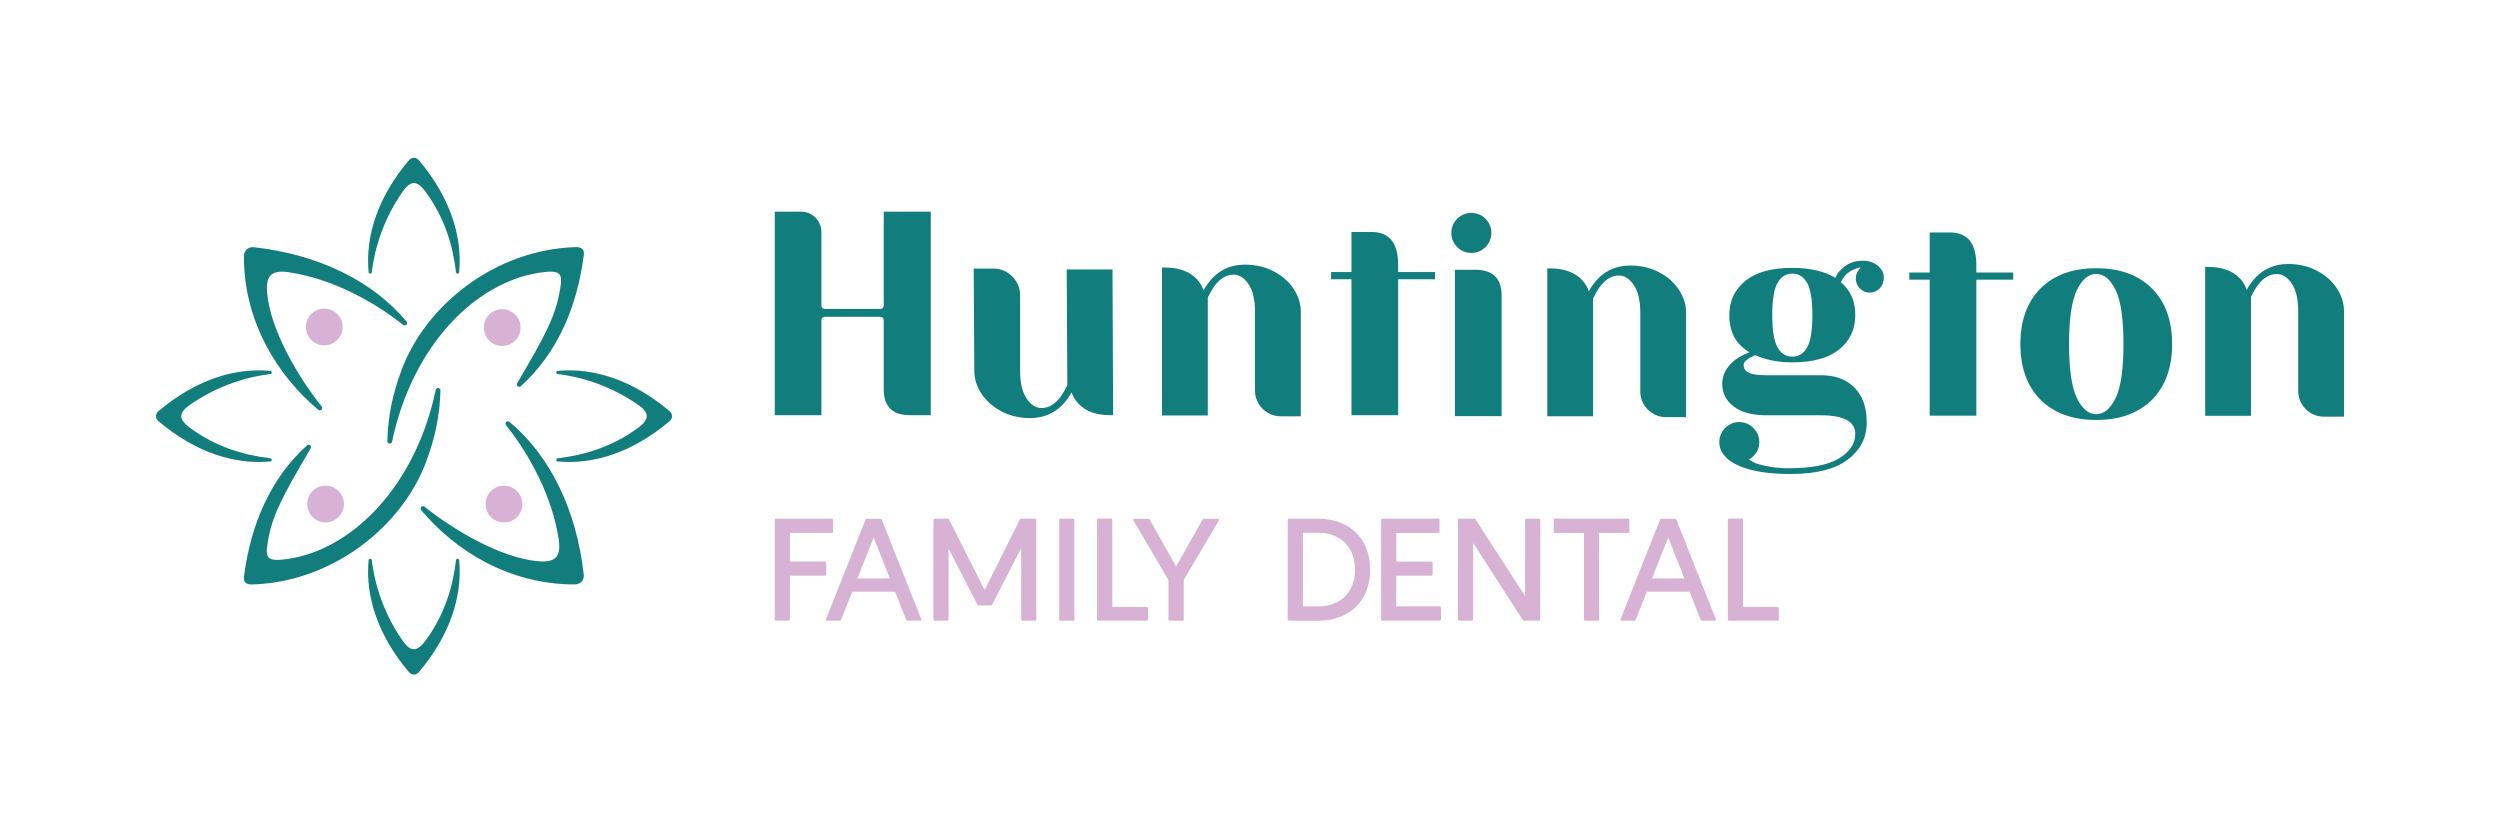 <?xml version="1.0" encoding="UTF-8"?><svg id="Layer_1" xmlns="http://www.w3.org/2000/svg" viewBox="0 0 804.79 267.94"><defs><style>.cls-1{fill:#127d7d;}.cls-2{fill:#d8b2d4;}</style></defs><path class="cls-1" d="M87.04,119.39c.25.02.45.24.45.5h0c0,.27-.19.49-.44.52-8.85,1.09-17.76,4.26-25.87,9.88-3.77,2.61-3.77,4.72.05,7.5,8.39,6.09,17.06,8.7,25.81,9.74.25.03.44.25.44.51h0c0,.27-.2.49-.45.51-11.91,1.09-24.29-3.17-35.67-12.68-.45-.37-1.15-.9-1.15-1.9,0-.94.64-1.49,1.1-1.86,11.36-9.52,23.81-13.83,35.72-12.72Z"/><path class="cls-1" d="M179.52,119.39c-.25.02-.45.24-.45.5h0c0,.27.19.49.44.52,8.85,1.09,17.76,4.26,25.87,9.88,3.77,2.61,3.77,4.72-.05,7.5-8.39,6.09-17.06,8.7-25.81,9.74-.25.03-.44.25-.44.51h0c0,.27.2.49.45.51,11.91,1.09,24.29-3.17,35.67-12.68.45-.37,1.15-.9,1.15-1.9,0-.94-.64-1.49-1.1-1.86-11.36-9.52-23.81-13.83-35.72-12.72Z"/><path class="cls-1" d="M118.67,87.62c.02.25.24.45.5.45h0c.26,0,.48-.19.51-.44,1.09-8.85,4.26-17.76,9.88-25.87,2.61-3.77,4.72-3.77,7.5.05,6.09,8.39,8.7,17.06,9.74,25.81.03.25.25.44.51.44h0c.26,0,.48-.2.51-.45,1.09-11.91-3.17-24.29-12.68-35.67-.37-.45-.9-1.15-1.9-1.15-.94,0-1.49.64-1.86,1.1-9.52,11.36-13.83,23.81-12.72,35.72Z"/><path class="cls-1" d="M118.67,180.32c.02-.25.24-.45.5-.45h0c.26,0,.48.19.51.44,1.09,8.85,4.26,17.76,9.88,25.87,2.61,3.77,4.72,3.77,7.5-.05,6.09-8.39,8.7-17.06,9.74-25.81.03-.25.25-.44.51-.44h0c.26,0,.48.2.51.45,1.09,11.91-3.17,24.29-12.68,35.67-.37.45-.9,1.15-1.9,1.15-.94,0-1.49-.64-1.86-1.1-9.52-11.36-13.83-23.81-12.72-35.72Z"/><path class="cls-1" d="M187.52,80.21c-.61-.61-1.44-.68-2.32-.66-26.03.84-48.12,18.8-55.86,39.37-3.11,8.27-4.42,15.36-4.65,23.08-.01.4.29.75.69.79.03,0,.05,0,.08,0,.37,0,.68-.27.76-.64,6.47-30.79,26.64-51.13,47.24-54.33,7.38-1.15,7.62.37,6.87,5.12-1.35,8.55-4.62,14.75-13.8,30.34-.2.35-.22.77.07,1.04.15.14.34.21.53.21s.37-.06.51-.2c5.74-5.15,10.42-11.59,13.92-19.16,3.23-7.01,5.27-14.73,6.36-22.89.11-.85.06-1.63-.4-2.09Z"/><circle class="cls-2" cx="161.67" cy="105.44" r="5.92"/><path class="cls-1" d="M164.01,135.79c-.14-.12-.32-.18-.49-.18-.19,0-.39.07-.54.22-.28.28-.31.72-.07,1.03,8.12,10.28,14.92,23.44,16.94,36.73.89,5.87-1.25,7.59-6.84,7.06-11.72-1.11-26.5-9.69-36.37-17.54-.14-.11-.31-.17-.48-.17-.2,0-.4.08-.55.23-.28.28-.29.73-.04,1.03,10.99,13.13,28.37,23.94,49.3,23.94,1.03,0,1.83-.33,2.37-.92.52-.59.77-1.37.69-2.14-2.29-20.81-10.79-38.31-23.93-49.29Z"/><circle class="cls-2" cx="162.24" cy="162.27" r="5.92"/><path class="cls-1" d="M130.87,103.49c.12.14.18.32.18.49,0,.19-.07.39-.22.54-.28.28-.72.31-1.03.07-10.28-8.12-23.44-14.92-36.73-16.94-5.87-.89-7.59,1.25-7.06,6.84,1.11,11.72,9.69,26.5,17.54,36.37.11.14.17.31.17.48,0,.2-.08.4-.23.55-.28.28-.73.29-1.03.04-13.13-10.99-23.94-28.37-23.94-49.3,0-1.03.33-1.83.92-2.37.59-.52,1.37-.77,2.14-.69,20.81,2.29,38.31,10.79,49.29,23.93Z"/><circle class="cls-2" cx="104.39" cy="105.26" r="5.92"/><path class="cls-1" d="M78.96,187.49c.61.61,1.44.68,2.32.66,26.03-.84,48.12-18.8,55.86-39.37,3.11-8.27,4.42-15.36,4.65-23.08.01-.4-.29-.75-.69-.79-.03,0-.05,0-.08,0-.37,0-.68.27-.76.64-6.47,30.79-26.64,51.13-47.24,54.33-7.38,1.15-7.62-.37-6.87-5.12,1.35-8.55,4.62-14.75,13.8-30.34.2-.35.22-.77-.07-1.04-.15-.14-.34-.21-.53-.21s-.37.06-.51.2c-5.74,5.15-10.42,11.59-13.92,19.16-3.23,7.01-5.27,14.73-6.36,22.89-.11.85-.06,1.63.4,2.09Z"/><circle class="cls-2" cx="104.81" cy="162.25" r="5.92"/><path class="cls-1" d="M605.81,87.02c-.24-.38-.53-.74-.86-1.08-1.42-1.45-3.31-2.01-5.4-2.01-2.7,0-4.97.93-6.81,2.76-.81.79-1.45,1.72-1.94,2.76-1.47-.98-3.43-1.76-5.85-2.35-2.43-.59-5.08-.87-7.98-.87-6.63,0-11.67,1.39-15.11,4.19-3.44,2.79-5.16,6.47-5.16,11.01,0,2.71.51,5.03,1.52,6.96,1.01,1.94,2.66,3.61,4.93,5.03-1.79.67-3.25,1.44-4.43,2.3-2.88,2.28-4.32,4.89-4.32,7.84s1.22,5.38,3.68,7.28c2.46,1.9,5.99,2.85,10.6,2.85h17.5c7.37,0,11.06,1.99,11.06,5.99,0,3.14-1.74,5.76-5.21,7.88-3.46,2.12-8.95,3.18-16.45,3.18-2.51,0-5.19-.25-8.01-.93-1.95-.47-2.87-.73-4.51-1.9,0,0,3.29-1.69,3.29-5.58,0-2.39-1.31-4.49-3.23-5.6-.95-.56-2.04-.86-3.21-.86-3.1,0-5.68,2.18-6.31,5.08,0,.02-.01.04-.01.07-.08.45-.11.93-.11,1.43,0,.22.01.42.03.64.03.28.09.57.15.84.21.77.57,1.51,1.08,2.24.1.13.21.26.32.4.21.25.42.51.67.76,1.5,1.53,3.98,2.8,7.42,3.78,3.44.98,7.89,1.47,13.36,1.47,8.11,0,14.21-1.53,18.29-4.6,4.09-3.07,6.13-7.06,6.13-11.97s-1.3-8.52-3.91-11.2c-2.61-2.67-6.23-4.01-10.83-4.01h-17.5c-2.76,0-4.69-.27-5.76-.83-1.08-.56-1.62-1.35-1.62-2.39,0-.5.15-.91.47-1.25.3-.34.76-.69,1.38-1.06l1.84-.93c3.56,1.55,7.55,2.31,11.97,2.31,6.64,0,11.68-1.39,15.12-4.19,3.44-2.8,5.16-6.47,5.16-11.02s-1.53-7.89-4.62-10.59c.44-.98.93-1.75,1.48-2.31,2.2-2.2,4.91-2.44,4.91-2.44-.76.76-1.61,1.89-1.61,3.59,0,1.19.47,2.28,1.22,3.08.83.88,1.99,1.43,3.29,1.43,2.49,0,4.39-2.02,4.51-4.51.04-.95-.1-1.86-.62-2.67ZM581.72,111.86c-1.13,1.96-2.71,2.95-4.75,2.95s-3.6-.99-4.74-2.95c-1.14-1.97-1.71-5.44-1.71-10.42s.57-8.44,1.71-10.41c1.13-1.97,2.71-2.95,4.74-2.95s3.61.98,4.75,2.95c1.14,1.97,1.71,5.43,1.71,10.41s-.57,8.45-1.71,10.42Z"/><circle class="cls-1" cx="473.65" cy="74.98" r="6.45"/><path class="cls-1" d="M322.36,132.41c-2.73-1.44-4.87-3.33-6.41-5.67-1.54-2.33-2.3-4.79-2.3-7.37l-.2-32.91h6.45c4.58,0,8.49,3.91,8.49,8.49v24.42c0,3.87.69,6.84,2.07,8.89,1.38,2.06,3,3.09,4.84,3.09,2.27,0,4.33-1.23,6.17-3.69.67-.92,1.38-2.15,2.12-3.69l-.2-37.22q7.28,0,14.74,0l.2,46.9h-.92c-4.48,0-7.89-1.23-10.23-3.69-1.05-1.11-1.78-2.33-2.21-3.68-.86,1.54-1.88,2.92-3.04,4.15-2.76,2.76-6.2,4.15-10.32,4.15-3.44,0-6.53-.72-9.26-2.17Z"/><path class="cls-1" d="M656.9,128.69c-4.33-4.33-6.5-10.31-6.5-17.92s2.17-13.59,6.5-17.92c4.33-4.33,10.31-6.5,17.92-6.5s13.59,2.17,17.92,6.5c4.33,4.33,6.5,10.31,6.5,17.92s-2.17,13.59-6.5,17.92c-4.33,4.33-10.31,6.5-17.92,6.5s-13.59-2.17-17.92-6.5ZM681.04,128.18c1.69-3.44,2.54-9.25,2.54-17.42s-.85-13.97-2.54-17.42c-1.69-3.44-3.76-5.16-6.22-5.16s-4.53,1.72-6.22,5.16c-1.69,3.44-2.54,9.25-2.54,17.42s.85,13.98,2.54,17.42c1.69,3.44,3.76,5.16,6.22,5.16s4.53-1.72,6.22-5.16Z"/><path class="cls-1" d="M284.49,68.13v30.29c0,.58-.47,1.04-1.04,1.04h-17.98c-.58,0-1.04-.47-1.04-1.04v-23.72c0-3.63-2.94-6.57-6.57-6.57h-8.45v65.53h15.02v-30.63c0-.58.47-1.04,1.04-1.04h17.98c.58,0,1.04.47,1.04,1.04v22.34c0,5.53,2.84,8.29,8.52,8.29h6.62v-65.53h-15.14Z"/><path class="cls-1" d="M410.04,87.35c2.73,1.44,4.87,3.33,6.41,5.67,1.54,2.33,2.3,4.79,2.3,7.37v33.63h-6.45c-4.58,0-8.29-3.71-8.29-8.29v-25.34c0-3.87-.69-6.84-2.07-8.89-1.38-2.06-3-3.09-4.84-3.09-2.27,0-4.33,1.23-6.17,3.69-.67.92-1.38,2.15-2.12,3.69v37.95q-7.28,0-14.74,0v-47.62h.92c4.48,0,7.89,1.23,10.23,3.69,1.05,1.11,1.78,2.33,2.21,3.68.86-1.54,1.88-2.92,3.04-4.15,2.76-2.76,6.2-4.15,10.32-4.15,3.44,0,6.53.72,9.26,2.17Z"/><path class="cls-1" d="M534.07,87.63c2.73,1.44,4.87,3.33,6.41,5.67,1.54,2.33,2.3,4.79,2.3,7.37v33.62h-6.45c-4.58,0-8.29-3.71-8.29-8.29v-25.32c0-3.87-.69-6.84-2.07-8.89-1.38-2.06-3-3.09-4.84-3.09-2.27,0-4.33,1.23-6.17,3.69-.67.92-1.38,2.15-2.12,3.69v37.93q-7.28,0-14.74,0v-47.6h.92c4.48,0,7.89,1.23,10.23,3.69,1.05,1.11,1.78,2.33,2.21,3.68.86-1.54,1.88-2.92,3.04-4.15,2.76-2.76,6.2-4.15,10.32-4.15,3.44,0,6.53.72,9.26,2.17Z"/><path class="cls-1" d="M745.86,87.14c2.73,1.44,4.87,3.33,6.41,5.67,1.54,2.33,2.3,4.79,2.3,7.37v33.96h-6.45c-4.58,0-8.29-3.71-8.29-8.29v-25.66c0-3.87-.69-6.84-2.07-8.89-1.38-2.06-3-3.09-4.84-3.09-2.27,0-4.33,1.23-6.17,3.69-.67.92-1.38,2.15-2.12,3.69v38.27q-7.28,0-14.74,0v-47.94h.92c4.48,0,7.89,1.23,10.23,3.69,1.05,1.11,1.78,2.33,2.21,3.68.86-1.54,1.88-2.92,3.04-4.15,2.76-2.76,6.2-4.15,10.32-4.15,3.44,0,6.53.72,9.26,2.17Z"/><path class="cls-1" d="M483.4,133.95v-38.81c0-5.53-2.82-8.29-8.45-8.29h-6.57v47.1h15.02Z"/><path class="cls-1" d="M648.09,87.73h-11.87v-2.29c0-7.08-2.82-10.61-8.45-10.61h-6.57v12.9h-6.56v2.3h6.56v43.77h15.02v-43.77h11.87v-2.3Z"/><path class="cls-1" d="M461.95,87.59h-11.87v-2.29c0-7.08-2.82-10.61-8.45-10.61h-6.57v12.9h-6.56v2.3h6.56v43.77h15.02v-43.77h11.87v-2.3Z"/><path class="cls-2" d="M249.41,199.33v-31.9c0-.28.19-.47.47-.47h17.85c.28,0,.47.19.47.47v3.64c0,.28-.14.47-.47.47h-13.44v9.23h11.22c.28,0,.47.19.47.47v3.6c0,.28-.19.47-.47.47h-11.22v13.96c0,.33-.19.52-.52.52h-3.88c-.28,0-.47-.19-.47-.47Z"/><path class="cls-2" d="M265.92,199.29l12.64-31.86c.09-.28.33-.43.62-.43h4.12c.28,0,.52.14.62.43l12.64,31.86c.14.33,0,.52-.38.52h-3.98c-.24,0-.43-.14-.52-.33l-3.55-8.99h-13.77l-3.6,8.99c-.05.24-.28.33-.47.33h-3.98c-.33,0-.52-.19-.38-.52ZM276,186.22h10.46l-5.21-13.21-5.25,13.21Z"/><path class="cls-2" d="M300.47,199.19v-31.52c0-.43.28-.71.71-.71h3.83c.28,0,.47.14.57.38l11.41,22.63,11.27-22.67c.09-.24.28-.33.57-.33h4.31c.28,0,.47.19.47.47v31.9c0,.28-.19.47-.47.47h-3.93c-.28,0-.47-.19-.47-.47v-22.91l-9.28,18.08c-.09.24-.33.38-.57.38h-3.74c-.24,0-.47-.14-.57-.33l-9.23-17.99v22.77c0,.28-.19.47-.47.47h-3.79c-.38,0-.62-.24-.62-.62Z"/><path class="cls-2" d="M345.86,199.38c0,.24-.19.43-.47.43h-3.98c-.28,0-.43-.19-.43-.43v-31.95c0-.28.14-.47.43-.47h3.98c.28,0,.47.19.47.47v31.95Z"/><path class="cls-2" d="M369.1,195.4c.28,0,.47.14.47.47v3.5c0,.24-.19.43-.47.43h-15.48c-.28,0-.47-.19-.47-.43v-31.95c0-.28.19-.47.47-.47h3.98c.28,0,.47.19.47.47v27.97h11.03Z"/><path class="cls-2" d="M365.21,167h4.31c.28,0,.52.14.66.38l8.43,15,8.43-15c.14-.24.38-.38.66-.38h4.31c.43,0,.57.19.33.57l-11.27,19.12v12.69c0,.24-.19.43-.47.43h-3.98c-.28,0-.47-.19-.47-.43v-12.64l-11.27-19.17c-.19-.33-.1-.57.33-.57Z"/><path class="cls-2" d="M415,199.81c-.28,0-.47-.19-.47-.47v-31.9c0-.28.19-.47.47-.47h9.23c10.13,0,16.85,6.34,16.85,16.43s-6.72,16.42-16.85,16.42h-9.23ZM419.44,171.5v23.71h4.83c7.24,0,11.93-4.54,11.93-11.83s-4.73-11.88-11.98-11.88h-4.78Z"/><path class="cls-2" d="M445.09,166.96h17.89c.28,0,.43.19.43.47v3.69c0,.24-.14.43-.43.43h-13.49v9.23h11.22c.28,0,.47.19.47.47v3.6c0,.28-.19.47-.47.47h-11.22v9.89h13.92c.28,0,.47.19.47.47v3.69c0,.24-.19.43-.43.43h-18.41c-.24,0-.43-.19-.43-.47v-31.9c0-.28.19-.47.47-.47Z"/><path class="cls-2" d="M469.32,199.33v-31.9c0-.28.19-.47.47-.47h4.69c.33,0,.47.14.57.33l15.9,24.61v-24.47c0-.28.19-.47.47-.47h3.98c.28,0,.47.19.47.47l-.05,31.9c0,.28-.14.47-.43.47h-4.69c-.19,0-.43-.14-.52-.28l-15.95-24.71v24.52c0,.28-.19.47-.47.47h-3.98c-.28,0-.47-.19-.47-.47Z"/><path class="cls-2" d="M500.65,166.96h23.43c.24,0,.43.19.43.47v3.69c0,.24-.19.43-.47.43h-9.28l.05,27.83c0,.24-.19.43-.47.43h-3.98c-.28,0-.47-.19-.47-.43v-27.83h-9.28c-.28,0-.43-.14-.43-.43v-3.69c0-.28.19-.47.47-.47Z"/><path class="cls-2" d="M521.7,199.29l12.64-31.86c.1-.28.33-.43.62-.43h4.12c.28,0,.52.14.62.43l12.64,31.86c.14.33,0,.52-.38.52h-3.98c-.24,0-.43-.14-.52-.33l-3.55-8.99h-13.77l-3.6,8.99c-.05.24-.28.33-.47.33h-3.98c-.33,0-.52-.19-.38-.52ZM531.78,186.22h10.46l-5.21-13.21-5.25,13.21Z"/><path class="cls-2" d="M572.16,195.4c.28,0,.47.14.47.47v3.5c0,.24-.19.43-.47.43h-15.48c-.28,0-.47-.19-.47-.43v-31.95c0-.28.19-.47.47-.47h3.98c.28,0,.47.19.47.47v27.97h11.03Z"/></svg>
